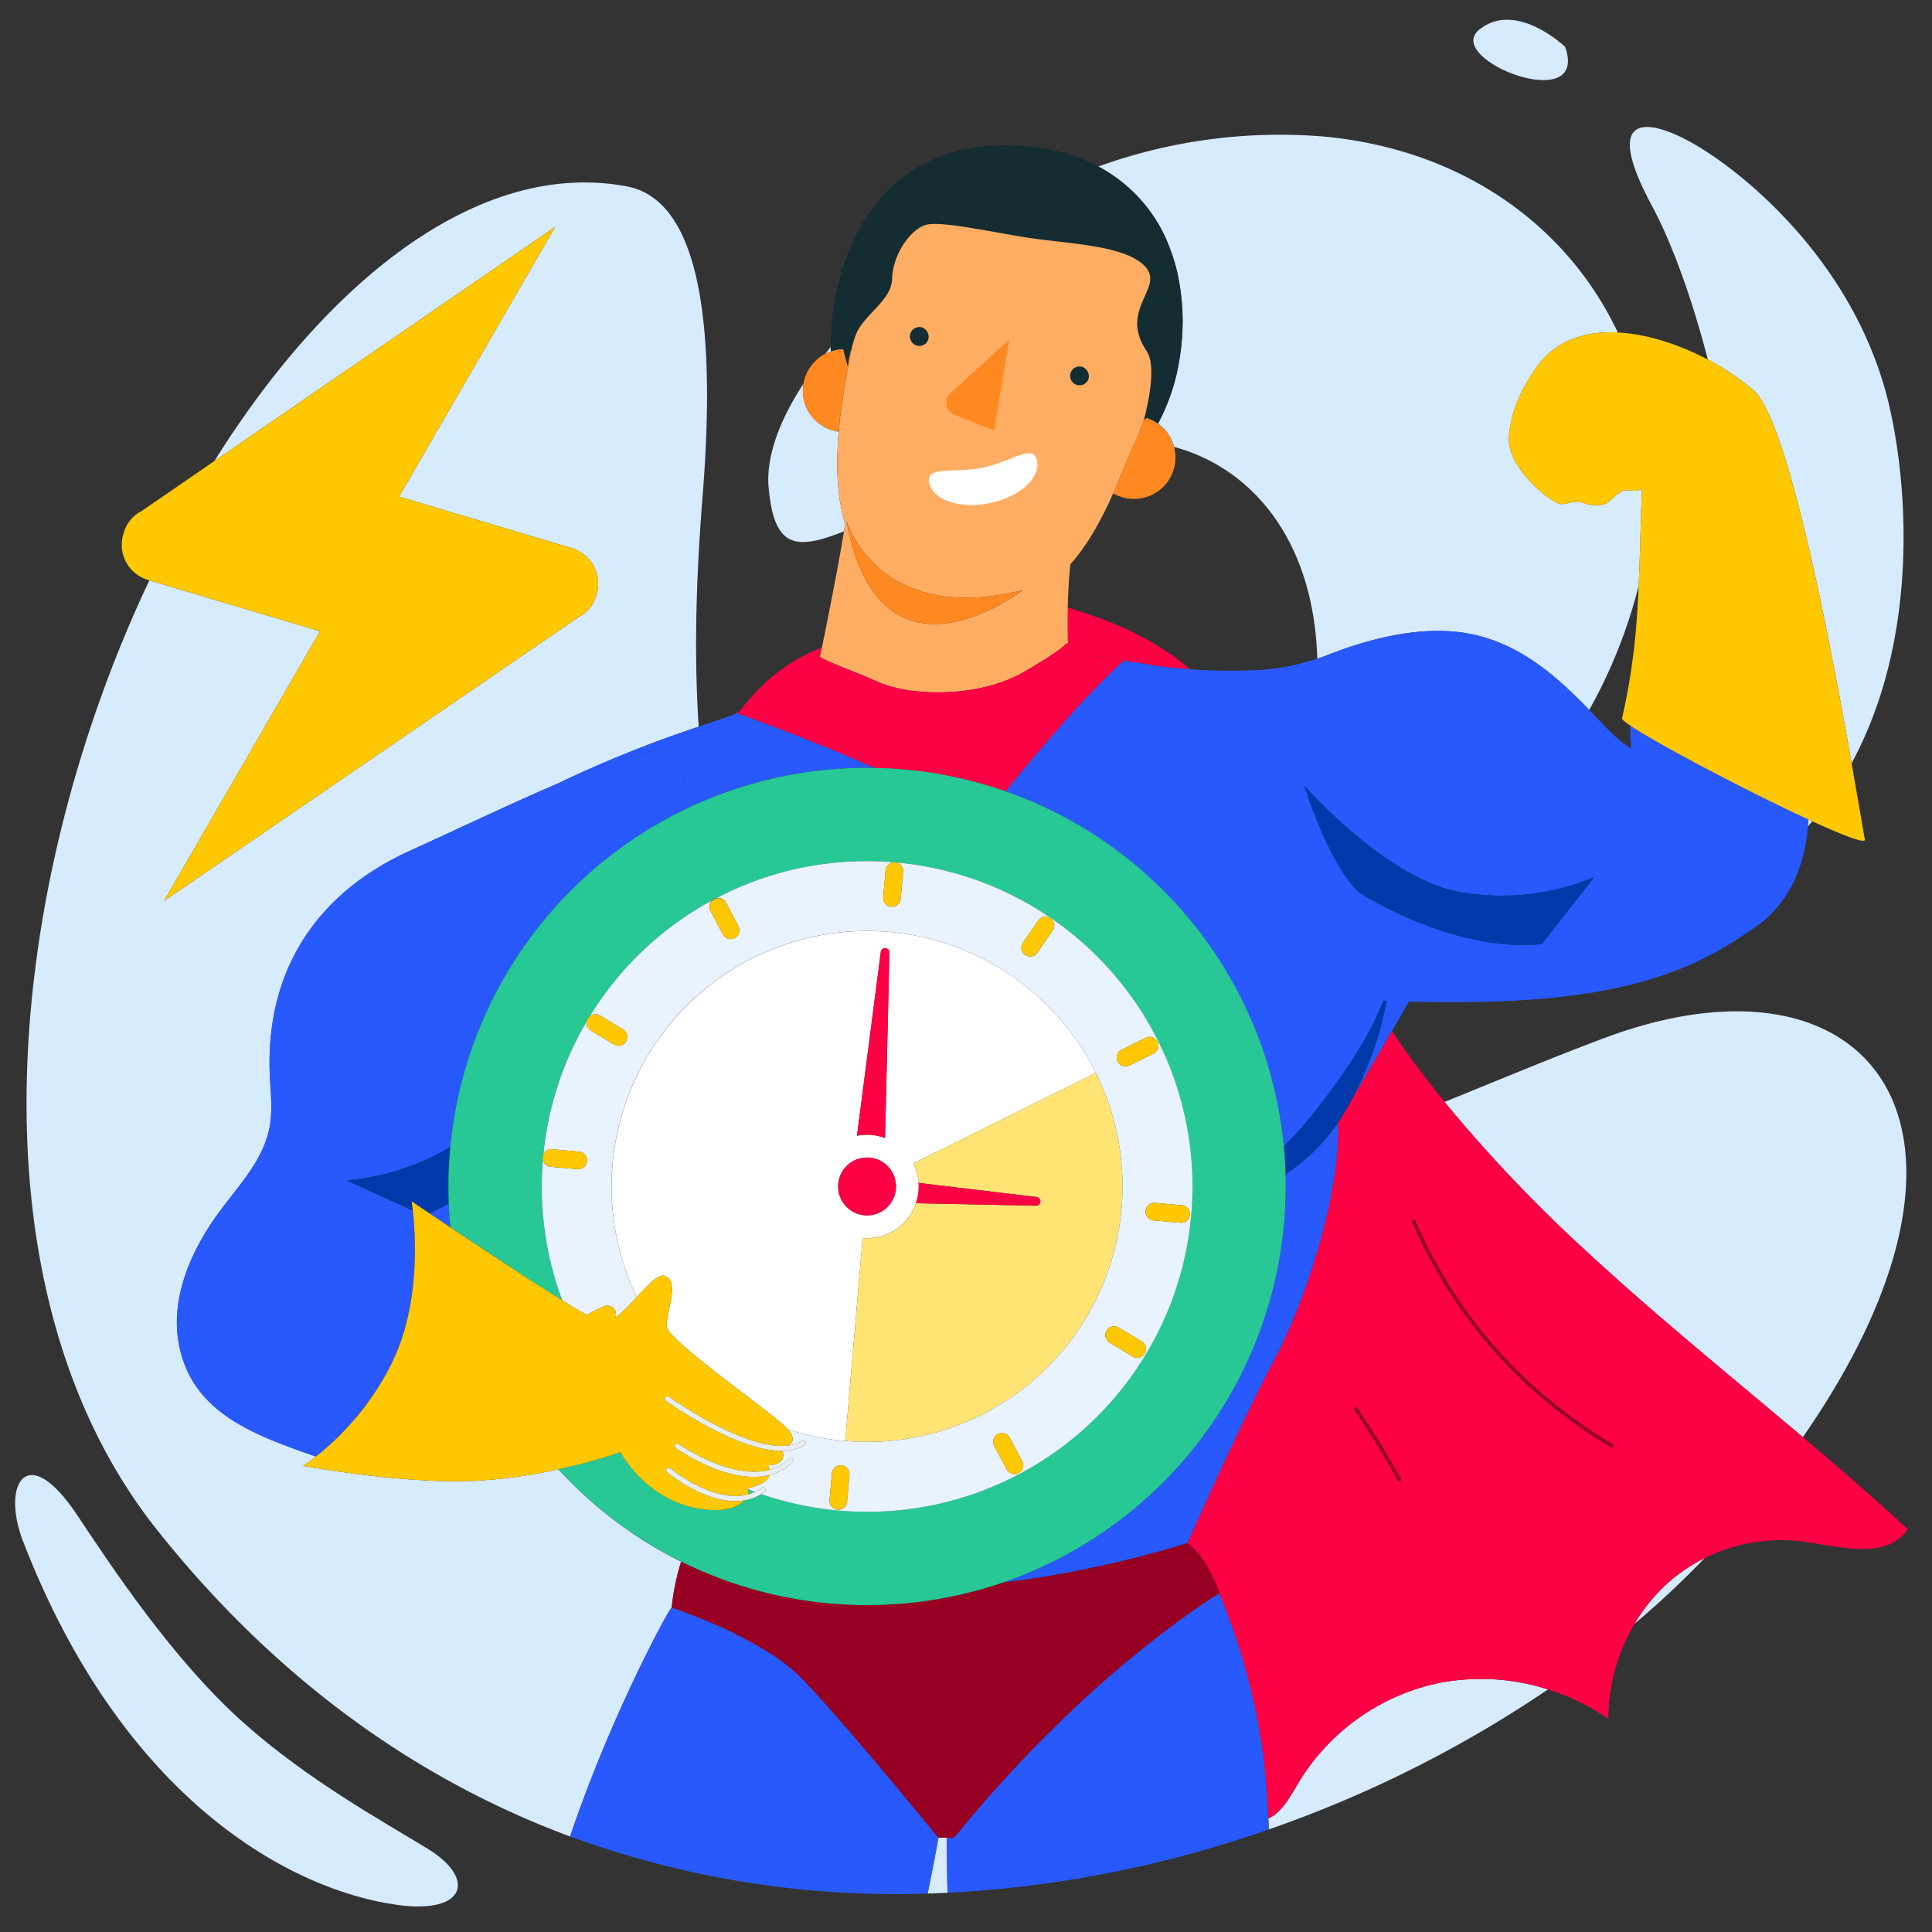 <?xml version="1.0" encoding="UTF-8"?>
<svg xmlns="http://www.w3.org/2000/svg" xmlns:xlink="http://www.w3.org/1999/xlink" id="Calque_1" data-name="Calque 1" viewBox="0 0 400 400">
  <rect x="0" y="0" width="400" height="400" fill="#333333" stroke="none"/>
  <defs>
    <style>.cls-1,.cls-12{fill:none;}.cls-2{fill:#d7ebff;}.cls-3{fill:#f04;}.cls-4{fill:#2859ff;}.cls-5{fill:#132d32;}.cls-6{fill:#ffad63;}.cls-7{fill:#ff8920;}.cls-8{fill:url(#radial-gradient);}.cls-9{fill:#980023;}.cls-10{fill:#0039a9;}.cls-11{fill:#ffc802;}.cls-12{stroke:#f04;stroke-linecap:round;stroke-linejoin:round;stroke-width:0;}.cls-13{fill:#27c896;}.cls-14{fill:#fff;}.cls-15{fill:#ffe473;}.cls-16{fill:#e9f2ff;}.cls-17{fill:#eaeeef;}.cls-18{fill:#ffc800;}</style>
    <radialGradient id="radial-gradient" cx="198.908" cy="176.566" r="212.599" gradientUnits="userSpaceOnUse">
      <stop offset="0" stop-color="#f7ceaa"></stop>
      <stop offset="1" stop-color="#f7b091"></stop>
    </radialGradient>
  </defs>
  <title>heures-creuses-homme-astuces-super-hero</title>
  <path class="cls-1" d="M243.5,136.211q1.5,1.123,2.891,2.352a116.139,116.139,0,0,0,14.8.118,48.7,48.7,0,0,0,11.539-2.308c-.79-25.643-14.493-39.812-29.651-43.84a8.583,8.583,0,0,1-12.618,9.6c-2.216,4.975-4.992,10.322-8.862,14.7-.308,2.841-.468,5.891-.53,8.942,1.762.531,3.509,1.118,5.233,1.741A65.588,65.588,0,0,1,243.5,136.211Z"></path>
  <path class="cls-1" d="M337.759,154.99a37.738,37.738,0,0,1-.218-4.765c-1.14-.772-1.765-1.309-1.71-1.525a133.73,133.73,0,0,0,2.881-18.46c.231-2.573.408-5.669.553-8.96a105.622,105.622,0,0,1-10.242,25.7C332.543,150.618,335.381,153.763,337.759,154.99Z"></path>
  <path class="cls-2" d="M160.712,343.14c-.209-.143-.416-.286-.629-.427C160.3,342.854,160.5,343,160.712,343.14Z"></path>
  <path class="cls-2" d="M169.472,351.22l-.418-.46Z"></path>
  <path class="cls-2" d="M161.733,343.86c-.175-.127-.35-.254-.528-.379C161.384,343.606,161.559,343.733,161.733,343.86Z"></path>
  <path class="cls-2" d="M170.453,352.306l-.5-.558Z"></path>
  <path class="cls-2" d="M139.287,332.9c1.634.554,12.347,4.292,20.559,9.662a86.149,86.149,0,0,0-13.239-6.851C142.923,334.151,140.06,333.159,139.287,332.9Z"></path>
  <path class="cls-2" d="M139.073,332.825l.044.015Z"></path>
  <path class="cls-2" d="M139.27,332.891l-.123-.042Z"></path>
  <path class="cls-2" d="M164.678,346.232c-.1-.089-.2-.177-.3-.266C164.476,346.054,164.579,346.142,164.678,346.232Z"></path>
  <path class="cls-2" d="M166.515,348.046l-.224-.232Z"></path>
  <path class="cls-2" d="M194.291,380.486c-.419,2.339-1.171,6.386-2.236,11.558q2.058-.059,4.112-.16c-.105-5.092-.146-9.087-.16-11.4C195.314,380.483,194.584,380.484,194.291,380.486Z"></path>
  <path class="cls-2" d="M162.753,344.624q-.228-.177-.46-.351Q162.526,344.447,162.753,344.624Z"></path>
  <path class="cls-2" d="M163.74,345.417c-.13-.108-.263-.215-.395-.323C163.478,345.2,163.611,345.309,163.74,345.417Z"></path>
  <path class="cls-2" d="M167.358,348.93l-.267-.282Z"></path>
  <path class="cls-2" d="M168.217,349.849l-.229-.246Z"></path>
  <path class="cls-2" d="M171.424,353.391l-.55-.616Z"></path>
  <path class="cls-2" d="M194.291,380.486c-.006,0-4.894-6.006-10.851-13.1C189.394,374.481,194.282,380.478,194.291,380.486Z"></path>
  <path class="cls-2" d="M174.7,357.117l-.06-.069Z"></path>
  <path class="cls-2" d="M173.738,356.017l-.4-.461Z"></path>
  <path class="cls-2" d="M32.633,316.9c25.187,31.606,54.557,51.883,85.4,63.326,8.508-25.25,20.537-47.232,21.036-47.4a47.188,47.188,0,0,1,1.952-9.5,86.689,86.689,0,0,1-25.413-19.131A103.617,103.617,0,0,1,98.1,306.6c-15.384.641-35.353-3.115-35.353-3.115s1.038-.643,2.67-1.921c-12.938-4.492-25.142-8.974-28.2-22.394-2.286-10.039,2.337-20.436,8.5-28.68,3.994-5.338,8.836-10.492,10.088-17.04.749-3.916.117-7.945.018-11.931C55.3,200.059,66.241,184.578,84.9,176.13c9.492-4.3,20.572-9.627,30.4-13.826a251.4,251.4,0,0,1,29.36-11.853c-1.181-17.742-.209-34.932.83-48.034,3.53-44.541-3.77-61.588-15.724-63.83C99.551,32.919,68.1,57.562,44.4,95.443l70.545-48.479L82.637,102.826l35.914,10.71a7.741,7.741,0,0,1,4.943,9.661,7.389,7.389,0,0,1-3.741,4.591L33.946,186.551l32.306-55.86L30.928,120.157C1.3,182.726-7.642,266.362,32.633,316.9Z"></path>
  <path class="cls-2" d="M172.767,354.91q-.481-.547-.951-1.077Q172.286,354.364,172.767,354.91Z"></path>
  <path class="cls-2" d="M328.72,259.311c14.4,13.3,29.606,25.6,44.541,38.234,44.7-64.413,13.891-103.306-41.323-82.548-11.428,4.3-22.306,8.883-32.851,13.15A301.4,301.4,0,0,0,328.72,259.311Z"></path>
  <path class="cls-2" d="M297.661,348.5a44.721,44.721,0,0,0-28.915,20.758c-1.665,2.782-3.355,6-6.161,7.246q.056,1.109.107,2.258a248.158,248.158,0,0,0,57.8-28.982A45.365,45.365,0,0,0,297.661,348.5Z"></path>
  <path class="cls-2" d="M338.427,336.174a189.853,189.853,0,0,0,14.49-13.57,34.494,34.494,0,0,0-7.835,5.344A35.712,35.712,0,0,0,338.427,336.174Z"></path>
  <path class="cls-2" d="M374.3,171.109c.309-.355.619-.709.919-1.069l-.824-.379C374.378,170.13,374.346,170.614,374.3,171.109Z"></path>
  <path class="cls-2" d="M383.354,158.026c14.105-26.063,11.584-57.733,7.791-74.021C384.406,55.072,362,36.641,351.868,30.49s-20.7-8.032-9.856,12.108c4.265,7.922,8.428,19.639,11.578,31.844a49.794,49.794,0,0,1,9.427,6.34C370.139,87.018,378.541,130.777,383.354,158.026Z"></path>
  <path class="cls-2" d="M324.036,9.691S313.864-.031,306.268,6.132,329.186,24.17,324.036,9.691Z"></path>
  <path class="cls-2" d="M172,71.868q-.579.692-1.137,1.384a8.523,8.523,0,0,1,1.151-.5C172.009,72.461,172.007,72.164,172,71.868Z"></path>
  <path class="cls-2" d="M173.634,89.377a8.573,8.573,0,0,1-7.286-9.931c-5.115,7.821-7.75,15.3-7.218,21.393,1.109,12.7,5.622,13.138,15.6,9.171q.129-.771.249-1.518C173.217,102.69,173.062,96.023,173.634,89.377Z"></path>
  <path class="cls-2" d="M242.155,51.248c.332.851.641,1.727.9,2.615.182.578.343,1.171.5,1.763.08.3.15.611.219.92a46.853,46.853,0,0,1,.567,16.874,42.153,42.153,0,0,1-4.592,14.3,8.6,8.6,0,0,1,3.335,4.813c15.158,4.028,28.86,18.2,29.651,43.84.572-.186,1.08-.362,1.527-.523q.935-.375,1.9-.736l.086-.037v.005c7.766-2.913,16.688-5.081,25.012-4.3,12.52,1.177,21.3,9.519,27.77,16.2a105.622,105.622,0,0,0,10.242-25.7c.3-6.778.462-14.392.669-20.047a4.3,4.3,0,0,1-2.349.34l-.333-.052c-1.827-.3-2.788,1.367-4.3,2.434-1.285.906-3.2.715-4.674.333a5.263,5.263,0,0,0-3.746-.1,3.915,3.915,0,0,1-1.312.164c-2.043-.134-11.3-7.419-10.823-13.963l-.01-.006c.273-3.971,1.84-8.839,5.653-14.274,4-5.7,10.2-7.613,16.9-7.278-10.557-22.344-32.515-38.054-61.243-40.593A110.66,110.66,0,0,0,227.4,34.474,31.516,31.516,0,0,1,242.155,51.248Z"></path>
  <path class="cls-3" d="M239.769,137.914s2.6.37,6.621.649q-1.391-1.226-2.891-2.352a65.588,65.588,0,0,0-17.194-8.688c-1.724-.623-3.471-1.21-5.233-1.741-.051,2.534-.033,5.064.025,7.475,1.237.366,1.715,1.955,5.583,2.631,1.458.207,3.347.485,5.953.88,2.252.343,4.651.726,7.135,1.147Z"></path>
  <path class="cls-3" d="M169.262,135.739c.01-.006,0-.006,0,0s.013,0,0,0a5.313,5.313,0,0,0,.488.3q.193-.929.407-1.972a36.347,36.347,0,0,0-12.611,8.17,49.518,49.518,0,0,0-4.364,4.956,56.957,56.957,0,0,1,5.863-3.442C166.93,139.677,168.687,135.953,169.262,135.739Z"></path>
  <path class="cls-3" d="M277,232.509c.669,12.68-5.794,35.142-13.134,48.931s-18.02,38.039-18.02,38.039c2.435,1.627,4.364,5.083,5.526,7.568.444.96.762,1.749.95,2.255.066.161.147.359.212.547l-.125.071a133.027,133.027,0,0,1,8.985,32.492c.512,3.651.9,8.464,1.187,14.093,2.806-1.248,4.5-4.464,6.161-7.246A44.721,44.721,0,0,1,297.661,348.5a45.365,45.365,0,0,1,22.83,1.281,47.457,47.457,0,0,1,12.5,6.077,39.046,39.046,0,0,1,5.434-19.683,35.712,35.712,0,0,1,6.655-8.226,34.494,34.494,0,0,1,7.835-5.344,35.477,35.477,0,0,1,20.427-3.422c7.678,1.028,17.247,3.843,21.656-2.561-7.089-6.555-14.384-12.853-21.739-19.076-14.935-12.635-30.143-24.932-44.541-38.234a301.4,301.4,0,0,1-29.633-31.164c-3.849-4.743-7.508-9.634-10.921-14.69-3.2,5.485-6.125,10.479-8.179,13.978C279.1,229.1,278.111,230.79,277,232.509Zm12.39,74.036a155.937,155.937,0,0,0-9.014-14.68c-.256-.37.348-.719.6-.352A155.944,155.944,0,0,1,290,306.193C290.21,306.588,289.608,306.94,289.394,306.545Zm44.492-7.553a.349.349,0,0,1-.352.6,99.641,99.641,0,0,1-41.107-46.511c-.176-.408.425-.763.6-.352a98.949,98.949,0,0,0,40.857,46.261Z"></path>
  <path class="cls-3" d="M245.85,319.479l-.053.017Z"></path>
  <path class="cls-3" d="M210.747,327.261q-.666.089-1.335.174C209.859,327.379,210.3,327.32,210.747,327.261Z"></path>
  <path class="cls-3" d="M214.1,326.783q-1.063.161-2.142.312Q213.038,326.944,214.1,326.783Z"></path>
  <path class="cls-3" d="M240.447,321.079A227.991,227.991,0,0,1,217.69,326.2c8.4-1.432,15.8-3.227,20.886-4.605,2.111-.569,3.823-1.064,5.058-1.434-.845.252-1.912.563-3.178.914Z"></path>
  <path class="cls-3" d="M245.381,319.629l-.1.032Z"></path>
  <path class="cls-3" d="M217.446,326.246q-1.325.224-2.682.435Q216.121,326.47,217.446,326.246Z"></path>
  <path class="cls-3" d="M244.853,319.794l-.225.069Z"></path>
  <path class="cls-3" d="M244.363,319.945l-.654.2Z"></path>
  <path class="cls-2" d="M88.58,382.787c-9.14-5.623-24.71-14.105-38.225-26.17-14.6-13.036-27.239-32.214-34.373-42.929C5.5,297.936.262,307.42,4.743,319.029c20.766,53.79,55.7,72.464,77.753,75.391C96.433,396.269,98.621,388.964,88.58,382.787Z"></path>
  <path class="cls-4" d="M261.4,362.411a133.027,133.027,0,0,0-8.985-32.492c-.5.286-2.543,1.507-6.053,3.989a232.84,232.84,0,0,0-18.966,15.163,275.666,275.666,0,0,0-29.872,31.411h-1.516c.014,2.315.055,6.31.16,11.4a237.237,237.237,0,0,0,66.524-13.121q-.05-1.15-.107-2.258C262.3,370.875,261.91,366.063,261.4,362.411Z"></path>
  <path class="cls-4" d="M183.44,367.382c-2.811-3.349-5.857-6.94-8.745-10.265l-.06-.069c-.3-.348-.6-.69-.9-1.031l-.4-.461-.568-.646q-.481-.547-.951-1.077l-.392-.443-.55-.616-.421-.47-.5-.558-.479-.528-.418-.46c-.285-.312-.565-.616-.837-.91l-.229-.246c-.214-.23-.425-.455-.63-.673l-.267-.282q-.295-.311-.576-.6l-.224-.232c-.253-.261-.5-.513-.734-.747-.281-.281-.576-.559-.88-.835-.1-.089-.2-.177-.3-.266-.208-.184-.418-.367-.635-.549-.13-.108-.262-.215-.395-.323-.195-.158-.391-.315-.592-.471q-.228-.176-.46-.351-.276-.208-.56-.413c-.175-.127-.35-.254-.528-.379-.163-.114-.329-.227-.494-.34-.209-.143-.416-.286-.629-.427-.078-.052-.159-.1-.237-.154-8.212-5.37-18.925-9.108-20.559-9.662l-.017-.006-.123-.042-.03-.01-.044-.015c-.5.17-12.528,22.152-21.036,47.4a196.047,196.047,0,0,0,74.019,11.816c1.065-5.172,1.817-9.219,2.236-11.558C194.282,380.478,189.394,374.481,183.44,367.382Z"></path>
  <path class="cls-5" d="M174.577,72.3l.966,3.743a17.707,17.707,0,0,1,.658-3.632l.083.015c.1-.465.207-.921.313-1.376.186-.6.36-1.123.485-1.481,1.516-4.345,7.486-7.244,7.6-11.772.142-5.44,4.292-11.082,7.757-11.385s10.574,1.142,19.126,2.609c8.5,1.457,21.005,1.5,25.4,6.044s-5.483,8.748.4,17.591c2.012,3.027.517,10.082-.529,14.236l-.016.063.586-.4a8.538,8.538,0,0,1,2.336,1.169,42.153,42.153,0,0,0,4.592-14.3,46.853,46.853,0,0,0-.567-16.874c-.069-.309-.139-.618-.219-.92-.152-.592-.313-1.185-.5-1.763-.261-.888-.57-1.764-.9-2.615A31.516,31.516,0,0,0,227.4,34.474,36.762,36.762,0,0,0,215.129,30.6c-25.96-3.592-39.664,12.365-42.66,34.016A48.857,48.857,0,0,0,172,71.868c0,.3.006.593.015.887A8.579,8.579,0,0,1,174.577,72.3Z"></path>
  <path class="cls-6" d="M180.28,140.529a27.726,27.726,0,0,0,8.563,2.487c8.706,1.052,17.555-.481,23.7-4.206,1.908-1.148,6.958-4.06,8.247-5.619a1.8,1.8,0,0,1,.313.065c-.058-2.411-.076-4.941-.025-7.475.061-3.05.222-6.1.53-8.942,3.87-4.382,6.646-9.728,8.862-14.7,1.731-3.887,3.125-7.545,4.431-10.325a51.956,51.956,0,0,0,1.945-4.92c1.045-4.154,2.541-11.21.529-14.236-5.879-8.843,4-13.059-.4-17.591s-16.9-4.587-25.4-6.044c-8.551-1.467-15.668-2.923-19.126-2.609s-7.615,5.945-7.757,11.385c-.118,4.528-6.088,7.427-7.6,11.772-.125.358-.3.881-.485,1.481-.106.455-.211.911-.313,1.376-.332,1.516-.647,3.08-.944,4.708-.71,3.924-1.348,8.079-1.707,12.244-.572,6.646-.417,13.313,1.346,19.115q-.12.747-.249,1.518c-1.318,7.9-3.233,17.525-4.574,24.054q-.214,1.044-.407,1.972C171.973,137.274,178.545,139.721,180.28,140.529ZM175.241,107.8s6.461,21.953,36.548,14.352C211.789,122.156,182.175,145.218,175.241,107.8Z"></path>
  <path class="cls-7" d="M168.493,86.691a8.553,8.553,0,0,0,5.141,2.686c.358-4.165,1-8.32,1.707-12.244.3-1.628.612-3.193.944-4.708l-.083-.015a17.707,17.707,0,0,0-.658,3.632l-.966-3.743a8.585,8.585,0,0,0-6.084,14.393Z"></path>
  <path class="cls-7" d="M243.356,95.064a8.578,8.578,0,0,0-5.945-8.514l-.586.4.016-.063a51.956,51.956,0,0,1-1.945,4.92c-1.305,2.779-2.7,6.438-4.431,10.325a8.581,8.581,0,0,0,12.892-7.071Z"></path>
  <path class="cls-7" d="M211.789,122.156c-30.087,7.6-36.548-14.352-36.548-14.352C182.175,145.218,211.789,122.156,211.789,122.156Z"></path>
  <path class="cls-8" d="M164.648,122.143s-.039,0,0,.017l0-.013Z"></path>
  <path class="cls-4" d="M138.4,155.29c5.969.487,2.949,6.8,1.2,13.41a86.167,86.167,0,0,1,41.508-9.712c-11.26-5.011-22.891-9.332-28.569-11.37-.519.363-3.478,1.324-7.879,2.834A251.4,251.4,0,0,0,115.3,162.3C125.3,158.032,134,154.931,138.4,155.29Z"></path>
  <path class="cls-4" d="M227.26,135.982c1.656.236,3.458.491,5.374.785-2.606-.4-4.494-.673-5.953-.88C226.87,135.92,227.055,135.954,227.26,135.982Z"></path>
  <path class="cls-4" d="M266.156,243.1a86.722,86.722,0,0,1-58.511,84.542c.591-.068,1.181-.137,1.766-.211q.67-.084,1.335-.174c.406-.054.809-.11,1.212-.167q1.078-.151,2.142-.312l.663-.1q1.356-.211,2.682-.435l.243-.041a227.991,227.991,0,0,0,22.758-5.125h.008c1.266-.351,2.333-.662,3.178-.914l.075-.023.654-.2.265-.081.225-.069.428-.133.1-.032.417-.133.053-.017s10.68-24.238,18.02-38.039,13.8-36.251,13.134-48.931A39.933,39.933,0,0,1,266.156,243.1Z"></path>
  <path class="cls-9" d="M139.146,332.85l.123.042.017.006c.773.262,3.637,1.254,7.32,2.811a86.149,86.149,0,0,1,13.239,6.851c.079.052.159.1.237.154.212.141.42.284.629.427.165.113.331.226.494.34.178.125.353.252.528.379s.375.274.56.413q.232.175.46.351c.2.156.4.313.592.471.132.107.265.214.395.323.217.181.427.365.635.549.1.089.2.177.3.266.3.276.6.554.88.835.234.234.481.486.734.747l.224.232q.281.292.576.6l.267.282c.205.218.416.443.63.673l.229.246c.272.294.552.6.837.91l.418.46.479.528.5.558.421.47.55.616.392.443q.47.531.951,1.077l.568.646.4.461c.3.341.6.683.9,1.031l.06.069c2.888,3.325,5.934,6.915,8.745,10.265,5.956,7.1,10.845,13.1,10.851,13.1.293,0,1.023,0,1.716,0h1.516a275.666,275.666,0,0,1,29.872-31.411,232.84,232.84,0,0,1,18.966-15.163c3.51-2.482,5.557-3.7,6.053-3.989l.125-.071c-.065-.187-.147-.385-.212-.547-.187-.506-.506-1.294-.95-2.255-1.162-2.485-3.091-5.941-5.526-7.568l-.053.017-.417.133-.1.032-.428.133-.225.069-.265.081-.654.2-.075.023c-1.235.37-2.947.866-5.058,1.434-5.088,1.379-12.483,3.173-20.886,4.605l-.243.041q-1.326.224-2.682.435l-.663.1q-1.064.161-2.142.312c-.4.056-.806.112-1.212.167-.444.059-.888.118-1.335.174-.586.074-1.176.143-1.766.211a86.916,86.916,0,0,1-66.621-4.323,47.188,47.188,0,0,0-1.952,9.5l.044.015Z"></path>
  <path class="cls-10" d="M266.156,243.1A39.933,39.933,0,0,0,277,232.509c1.107-1.719,2.093-3.414,2.982-5.074a67.537,67.537,0,0,0,7.1-20.253l-.716-.029c-1.688,4.525-5.568,12.159-14.492,23.345a79.994,79.994,0,0,1-6.085,6.786Q266.073,240.17,266.156,243.1Z"></path>
  <path class="cls-4" d="M337.541,150.225a37.738,37.738,0,0,0,.218,4.765c-2.378-1.227-5.216-4.372-8.736-8.007-6.469-6.68-15.25-15.022-27.77-16.2-8.324-.783-17.246,1.385-25.012,4.3v-.005l-.086.037q-.961.361-1.9.736c-.447.161-.954.337-1.527.523a48.7,48.7,0,0,1-11.539,2.308,116.139,116.139,0,0,1-14.8-.118c-4.017-.279-6.621-.649-6.621-.649h0c-2.484-.421-4.884-.8-7.135-1.147-8.406,7.671-18.447,19.623-24.456,27.062A86.78,86.78,0,0,1,265.8,237.284a79.994,79.994,0,0,0,6.085-6.786c8.924-11.186,12.8-18.819,14.492-23.345l.716.029a67.537,67.537,0,0,1-7.1,20.253c2.053-3.5,4.98-8.493,8.179-13.978,1.16-1.989,2.354-4.04,3.556-6.109,35.667,1.058,53.5-3.768,67.146-12.37,1.762-1.109,3.339-2.164,4.7-3.131,7.859-5.539,10.2-14.2,10.736-20.739.041-.495.073-.979.1-1.448C361.938,163.9,343.24,154.086,337.541,150.225ZM319.2,195.459c-18.576,1.907-37.945-10.768-37.945-10.768-6.549-6.546-11.2-22.044-11.2-22.044s16.834,19.262,32.214,22.048a50.076,50.076,0,0,0,27.811-3.085Z"></path>
  <path class="cls-11" d="M318.039,76.113c-3.813,5.435-5.38,10.3-5.653,14.274l.01.006c-.473,6.544,8.78,13.829,10.823,13.963a3.915,3.915,0,0,0,1.312-.164,5.263,5.263,0,0,1,3.746.1c1.479.382,3.39.573,4.674-.333,1.513-1.067,2.474-2.734,4.3-2.434l.333.052a4.3,4.3,0,0,0,2.349-.34c-.207,5.655-.37,13.269-.669,20.047-.145,3.291-.322,6.388-.553,8.96a133.73,133.73,0,0,1-2.881,18.46c-.055.216.57.753,1.71,1.525,5.7,3.861,24.4,13.673,36.859,19.436l.824.379c6.451,2.955,11.031,4.712,10.869,3.777-.672-3.879-1.606-9.379-2.739-15.791-4.813-27.249-13.215-71.008-20.337-77.245a49.794,49.794,0,0,0-9.427-6.34c-5.726-3.017-12.4-5.294-18.653-5.607C328.241,68.5,322.038,70.413,318.039,76.113Z"></path>
  <path class="cls-12" d="M169.262,135.739c.01-.006,0-.006,0,0"></path>
  <path class="cls-3" d="M181.111,158.988c2.018.039,4.048.143,6.088.325a86.838,86.838,0,0,1,20.979,4.517c6.009-7.44,16.05-19.391,24.456-27.062-1.917-.294-3.719-.549-5.374-.785-.2-.028-.39-.062-.578-.095-3.868-.676-4.346-2.266-5.583-2.631a1.8,1.8,0,0,0-.313-.065c-1.289,1.56-6.338,4.471-8.247,5.619-6.141,3.725-14.99,5.258-23.7,4.206a27.726,27.726,0,0,1-8.563-2.487c-1.735-.808-8.307-3.255-10.531-4.493a5.313,5.313,0,0,1-.488-.3c-.575.214-2.332,3.937-10.218,8.009a56.957,56.957,0,0,0-5.863,3.442c-.213.143-.429.281-.639.428C158.22,149.656,169.851,153.978,181.111,158.988Z"></path>
  <path class="cls-10" d="M302.269,184.694c-15.381-2.786-32.214-22.048-32.214-22.048s4.653,15.5,11.2,22.044c0,0,19.37,12.676,37.945,10.768l10.878-13.85A50.076,50.076,0,0,1,302.269,184.694Z"></path>
  <path class="cls-4" d="M93.251,254.121c-.159-1.639-.277-3.289-.342-4.951a40.249,40.249,0,0,1-4.022,2.024C90.116,252.021,91.593,253.012,93.251,254.121Z"></path>
  <path class="cls-4" d="M72.878,294.466a55.177,55.177,0,0,0,8.478-12.747c5.62-11.77,4.686-26.011,4.113-31.088l-13.743-6.254a49.938,49.938,0,0,0,21.512-6.922A86.6,86.6,0,0,1,139.6,168.7c1.745-6.612,4.765-12.923-1.2-13.41-4.4-.359-13.1,2.742-23.1,7.015-9.826,4.2-20.906,9.529-30.4,13.826-18.663,8.447-29.607,23.928-29.075,45.384.1,3.986.73,8.015-.018,11.931-1.252,6.548-6.094,11.7-10.088,17.04-6.168,8.244-10.791,18.641-8.5,28.68,3.056,13.419,15.259,17.9,28.2,22.394A55.966,55.966,0,0,0,72.878,294.466Z"></path>
  <path class="cls-10" d="M85.469,250.632c-.138-1.219-.254-1.916-.254-1.916s1.408.955,3.672,2.478a40.249,40.249,0,0,0,4.022-2.024,87.489,87.489,0,0,1,.277-11.206c.015-.17.036-.339.052-.509a49.938,49.938,0,0,1-21.512,6.922Z"></path>
  <path class="cls-13" d="M207.645,327.646A86.722,86.722,0,0,0,266.156,243.1q-.082-2.932-.359-5.82a86.59,86.59,0,0,0-78.6-77.971c-2.041-.182-4.071-.285-6.088-.325a86.633,86.633,0,0,0-87.873,78.467c-.016.17-.037.338-.052.509a87.489,87.489,0,0,0-.277,11.206c.066,1.662.183,3.312.342,4.951,6.733,4.5,16.3,10.834,23.151,15.091a67.083,67.083,0,0,1-4.008-29.089,1.649,1.649,0,0,1,.1-1.066,67.065,67.065,0,0,1,9.027-27.695,1.654,1.654,0,0,1,.568-.922,67.363,67.363,0,0,1,7.233-9.723q2.162-2.411,4.542-4.6t4.956-4.146q2.575-1.954,5.333-3.658c1.074-.664,2.174-1.288,3.286-1.892a1.637,1.637,0,0,1,.9-.468c1.456-.762,2.932-1.489,4.445-2.145q2.99-1.3,6.116-2.3t6.365-1.708a67.33,67.33,0,0,1,20.022-1.254c.015,0,.029,0,.043,0l.026,0c.043,0,.085,0,.128.008a67.356,67.356,0,1,1-27.886,130.784,9.805,9.805,0,0,1-3.477,1.29c-1.359,1.489-4.553,2.814-10.623,1.471-10.229-2.273-15.037-11.433-15.037-11.433a119.451,119.451,0,0,1-12.847,3.526,86.739,86.739,0,0,0,92.034,23.454Z"></path>
  <path class="cls-13" d="M154.844,308.321a1.418,1.418,0,0,1,.021,1.078,8.624,8.624,0,0,0,1.429-.523C155.807,308.7,155.325,308.51,154.844,308.321Z"></path>
  <path class="cls-14" d="M169.463,297.573a53.517,53.517,0,0,0,5.362.751c.06.005.118.006.178.011l3.6-42.028a10.7,10.7,0,0,0,10.491-15.418l37.792-18.762A53.139,53.139,0,0,0,218.4,209.8q-1.72-1.867-3.615-3.567a52.937,52.937,0,0,0-6.043-4.678q-1.065-.708-2.168-1.365A52.909,52.909,0,0,0,130,264.257c.549,1.456,1.168,2.879,1.839,4.274,2.373-2.587,4.6-5.009,5.988-4.306,2.884,1.451.118,7.151.2,10.313.072,3.047,21.635,17.648,25.119,21.392A52.677,52.677,0,0,0,169.463,297.573Zm16.02-51.4a5.991,5.991,0,1,1-5.437-6.5A5.991,5.991,0,0,1,185.483,246.176Zm-3.127-49.047a.9.9,0,0,1,1.795.131l-.909,38.361a10.52,10.52,0,0,0-5.814-.469Z"></path>
  <path class="cls-15" d="M189.093,240.89a10.619,10.619,0,0,1,1.089,4.016l24.385,2.919a.9.9,0,0,1-.122,1.8l-24.812-.511a10.7,10.7,0,0,1-11.029,7.2L175,298.335a52.663,52.663,0,0,0,34.4-9.06q2.095-1.437,4.043-3.067t3.733-3.439a52.989,52.989,0,0,0,14.035-48.314q-.275-1.271-.61-2.521a52.655,52.655,0,0,0-3.72-9.805h0Z"></path>
  <path class="cls-16" d="M121.419,272.23l3.491-1.729a1.812,1.812,0,0,1,2.465,2.36,32.982,32.982,0,0,0,4.461-4.329c-.671-1.395-1.291-2.818-1.839-4.274a52.9,52.9,0,0,1,76.578-64.065q1.1.657,2.168,1.365a52.937,52.937,0,0,1,6.043,4.678q1.893,1.7,3.615,3.567a53.139,53.139,0,0,1,8.484,12.326h0a52.655,52.655,0,0,1,3.72,9.805q.335,1.25.61,2.521a52.989,52.989,0,0,1-14.035,48.314q-1.784,1.808-3.733,3.439t-4.043,3.067a52.663,52.663,0,0,1-34.4,9.06c-.06-.005-.118-.006-.178-.011a53.517,53.517,0,0,1-5.362-.751,52.677,52.677,0,0,1-6.32-1.642,4.061,4.061,0,0,1,.329.388c1.153,1.644.542,2.51-.243,2.96a7.149,7.149,0,0,0,2.838-.946.511.511,0,1,1,.536.871,8.843,8.843,0,0,1-4.564,1.175c.841,3.185-3.057,2.989-3.057,2.989a3.183,3.183,0,0,1,.386.919,9.389,9.389,0,0,0,4-2.275.511.511,0,1,1,.706.74,10.426,10.426,0,0,1-1.789,1.388,10.628,10.628,0,0,1-2.923,1.228c-.617,2.085-4.66,2.769-4.66,2.769a.671.671,0,0,1,.14.183c.481.189.963.376,1.45.555a8.629,8.629,0,0,0,1.424-.85.516.516,0,0,1,.716.111.511.511,0,0,1-.106.715q-.342.247-.693.463l-.04.022A67.359,67.359,0,1,0,185.48,178.554c-.043,0-.085,0-.128-.008a1.817,1.817,0,0,1,1.625,1.968l-.495,5.563a1.819,1.819,0,0,1-3.624-.322l.495-5.563a1.817,1.817,0,0,1,1.93-1.65,67.33,67.33,0,0,0-20.022,1.254q-3.238.7-6.365,1.708t-6.116,2.3c-1.513.656-2.99,1.383-4.445,2.145a1.813,1.813,0,0,1,1.965.923l2.617,4.934a1.819,1.819,0,0,1-3.214,1.7l-2.617-4.934a1.814,1.814,0,0,1,.353-2.16c-1.112.6-2.211,1.228-3.286,1.892q-2.755,1.7-5.333,3.658t-4.956,4.146q-2.378,2.19-4.542,4.6a67.363,67.363,0,0,0-7.233,9.723,1.813,1.813,0,0,1,2.125-.191L129,213.13a1.819,1.819,0,1,1-1.875,3.118l-4.786-2.879a1.813,1.813,0,0,1-.817-2,67.065,67.065,0,0,0-9.027,27.695,1.813,1.813,0,0,1,1.834-1.119l5.563.495a1.819,1.819,0,0,1-.322,3.624l-5.563-.495a1.813,1.813,0,0,1-1.611-1.439,67.083,67.083,0,0,0,4.008,29.089C118.337,270.415,120.048,271.448,121.419,272.23Zm96.53-79.585-3.164,4.6a1.819,1.819,0,1,1-3-2.061l3.164-4.6a1.819,1.819,0,1,1,3,2.061ZM173.4,312.562a1.819,1.819,0,0,1-1.651-1.973l.495-5.564a1.819,1.819,0,1,1,3.624.322l-.495,5.564A1.819,1.819,0,0,1,173.4,312.562Zm37.486-7.578a1.819,1.819,0,0,1-2.46-.755l-2.617-4.934a1.819,1.819,0,0,1,3.214-1.7l2.617,4.934A1.819,1.819,0,0,1,210.889,304.984Zm26.124-24.753a1.819,1.819,0,0,1-2.5.621l-4.786-2.879a1.819,1.819,0,1,1,1.875-3.118l4.786,2.879A1.819,1.819,0,0,1,237.014,280.231Zm7.39-27.067-5.564-.495a1.819,1.819,0,0,1,.322-3.624l5.564.495a1.819,1.819,0,1,1-.322,3.624Zm-4.755-37.479a1.819,1.819,0,0,1-.822,2.438l-5,2.48a1.819,1.819,0,0,1-1.615-3.26l5-2.48A1.819,1.819,0,0,1,239.648,215.686Z"></path>
  <path class="cls-11" d="M183.354,180.191l-.495,5.563a1.819,1.819,0,0,0,3.624.322l.495-5.563a1.817,1.817,0,0,0-1.625-1.968l-.026,0c-.015,0-.029,0-.043,0A1.817,1.817,0,0,0,183.354,180.191Z"></path>
  <path class="cls-11" d="M175.377,310.912l.495-5.564a1.819,1.819,0,1,0-3.624-.322l-.495,5.564a1.819,1.819,0,0,0,3.624.322Z"></path>
  <path class="cls-11" d="M237.211,214.863l-5,2.48a1.819,1.819,0,0,0,1.615,3.26l5-2.48a1.819,1.819,0,0,0-1.615-3.26Z"></path>
  <path class="cls-11" d="M217.481,190.115a1.819,1.819,0,0,0-2.53.468l-3.164,4.6a1.819,1.819,0,1,0,3,2.061l3.164-4.6A1.819,1.819,0,0,0,217.481,190.115Z"></path>
  <path class="cls-11" d="M244.725,249.54l-5.564-.495a1.819,1.819,0,0,0-.322,3.624l5.564.495a1.819,1.819,0,1,0,.322-3.624Z"></path>
  <path class="cls-11" d="M114.005,241.563l5.563.495a1.819,1.819,0,0,0,.322-3.624l-5.563-.495a1.819,1.819,0,0,0-.322,3.624Z"></path>
  <path class="cls-11" d="M209.027,297.59a1.819,1.819,0,0,0-3.214,1.7l2.617,4.934a1.819,1.819,0,1,0,3.214-1.7Z"></path>
  <path class="cls-11" d="M147.087,188.578l2.617,4.934a1.819,1.819,0,0,0,3.214-1.7l-2.617-4.934a1.819,1.819,0,0,0-3.214,1.7Z"></path>
  <path class="cls-11" d="M236.393,277.735l-4.786-2.879a1.819,1.819,0,1,0-1.875,3.118l4.786,2.879a1.819,1.819,0,0,0,1.875-3.118Z"></path>
  <path class="cls-11" d="M122.338,213.368l4.786,2.879A1.819,1.819,0,1,0,129,213.13l-4.786-2.879a1.819,1.819,0,0,0-1.875,3.118Z"></path>
  <path class="cls-3" d="M177.427,235.151a10.52,10.52,0,0,1,5.814.469l.909-38.361a.9.9,0,0,0-1.795-.131Z"></path>
  <path class="cls-3" d="M214.566,247.826l-24.385-2.919a10.149,10.149,0,0,1-.55,4.206l24.812.511A.9.9,0,0,0,214.566,247.826Z"></path>
  <circle class="cls-3" cx="179.515" cy="245.645" r="5.991" transform="translate(-81.071 402.685) rotate(-84.916)"></circle>
  <path class="cls-11" d="M128.458,300.666s4.808,9.16,15.037,11.433c6.07,1.343,9.263.018,10.623-1.471-7.408,1.272-15.581-5.487-15.994-5.832a.515.515,0,0,1-.06-.723.509.509,0,0,1,.722-.062c.1.082,8.9,7.341,16.079,5.388a1.418,1.418,0,0,0-.021-1.078.671.671,0,0,0-.14-.183s4.044-.684,4.66-2.769c-8.372,2.174-18.913-5.176-19.446-5.552a.513.513,0,0,1,.594-.836c.125.089,10.832,7.574,18.856,5.307a3.183,3.183,0,0,0-.386-.919s3.9.2,3.057-2.989c-9.629.143-24.009-10.249-24.17-10.379a.519.519,0,0,1-.062-.726.512.512,0,0,1,.721-.064c.167.132,15.739,11.256,24.7,10.069.784-.45,1.4-1.317.243-2.96a4.061,4.061,0,0,0-.329-.388c-3.484-3.744-25.047-18.345-25.119-21.392-.081-3.162,2.685-8.862-.2-10.313-1.388-.7-3.615,1.719-5.988,4.306a32.982,32.982,0,0,1-4.461,4.329,1.812,1.812,0,0,0-2.465-2.36l-3.491,1.729c-1.371-.782-3.082-1.814-5.017-3.018-6.846-4.257-16.418-10.59-23.151-15.091-1.658-1.108-3.135-2.1-4.364-2.927-2.264-1.523-3.672-2.478-3.672-2.478s.117.7.254,1.916c.573,5.077,1.507,19.318-4.113,31.088a55.177,55.177,0,0,1-8.478,12.747,55.966,55.966,0,0,1-7.462,7.093c-1.631,1.278-2.67,1.921-2.67,1.921S82.715,307.236,98.1,306.6a103.617,103.617,0,0,0,17.512-2.4A119.451,119.451,0,0,0,128.458,300.666Z"></path>
  <path class="cls-17" d="M166.773,298.5a.51.51,0,0,0-.706-.166,7.149,7.149,0,0,1-2.838.946c-8.962,1.187-24.534-9.937-24.7-10.069a.512.512,0,0,0-.721.064.519.519,0,0,0,.063.726c.161.13,14.541,10.522,24.17,10.379A8.843,8.843,0,0,0,166.6,299.2.508.508,0,0,0,166.773,298.5Z"></path>
  <path class="cls-17" d="M164.076,302.753a.511.511,0,1,0-.706-.74,9.389,9.389,0,0,1-4,2.275c-8.024,2.267-18.731-5.218-18.856-5.307a.513.513,0,0,0-.594.836c.533.376,11.074,7.727,19.446,5.552a10.628,10.628,0,0,0,2.923-1.228A10.426,10.426,0,0,0,164.076,302.753Z"></path>
  <path class="cls-17" d="M158.327,308.853a.511.511,0,0,0,.106-.715.516.516,0,0,0-.716-.111,8.5,8.5,0,0,1-2.853,1.373c-7.182,1.952-15.979-5.306-16.079-5.388a.509.509,0,0,0-.722.062.515.515,0,0,0,.06.723c.413.345,8.586,7.1,15.994,5.832a9.805,9.805,0,0,0,3.477-1.29l.04-.022Q157.986,309.1,158.327,308.853Z"></path>
  <path class="cls-18" d="M33.946,186.551l85.808-58.763a7.389,7.389,0,0,0,3.741-4.591,7.741,7.741,0,0,0-4.943-9.661l-35.914-10.71,32.307-55.862L44.4,95.443,29.343,105.789A7.386,7.386,0,0,0,25.6,110.38l0,0q-.024.069-.047.138a7.594,7.594,0,0,0,4.99,9.523l.386.115,35.324,10.534Z"></path>
  <path class="cls-9" d="M292.427,253.083a99.641,99.641,0,0,0,41.107,46.511.349.349,0,0,0,.352-.6,98.949,98.949,0,0,1-40.857-46.261C292.852,252.319,292.251,252.674,292.427,253.083Z"></path>
  <path class="cls-9" d="M280.983,291.513c-.254-.367-.859-.018-.6.352a155.937,155.937,0,0,1,9.014,14.68c.213.4.816.043.6-.352A155.944,155.944,0,0,0,280.983,291.513Z"></path>
  <path class="cls-5" d="M192.17,70.362a1.954,1.954,0,1,1-1.284-2.579,2.082,2.082,0,0,1,1.284,2.579"></path>
  <path class="cls-5" d="M225.335,78.524a1.954,1.954,0,1,1-1.284-2.579,2.083,2.083,0,0,1,1.284,2.579"></path>
  <path class="cls-14" d="M214.69,95.443c.8,3.591-3.7,7.467-9.771,8.723S193.2,103.6,192.4,100.009s4.848-2.016,11.035-3.146c6.2-1.38,10.576-5.132,11.254-1.42"></path>
  <path class="cls-7" d="M208.98,70.287l-12.2,11.13a2.676,2.676,0,0,0,.828,4.457l8.208,3.239Z"></path>
</svg>
